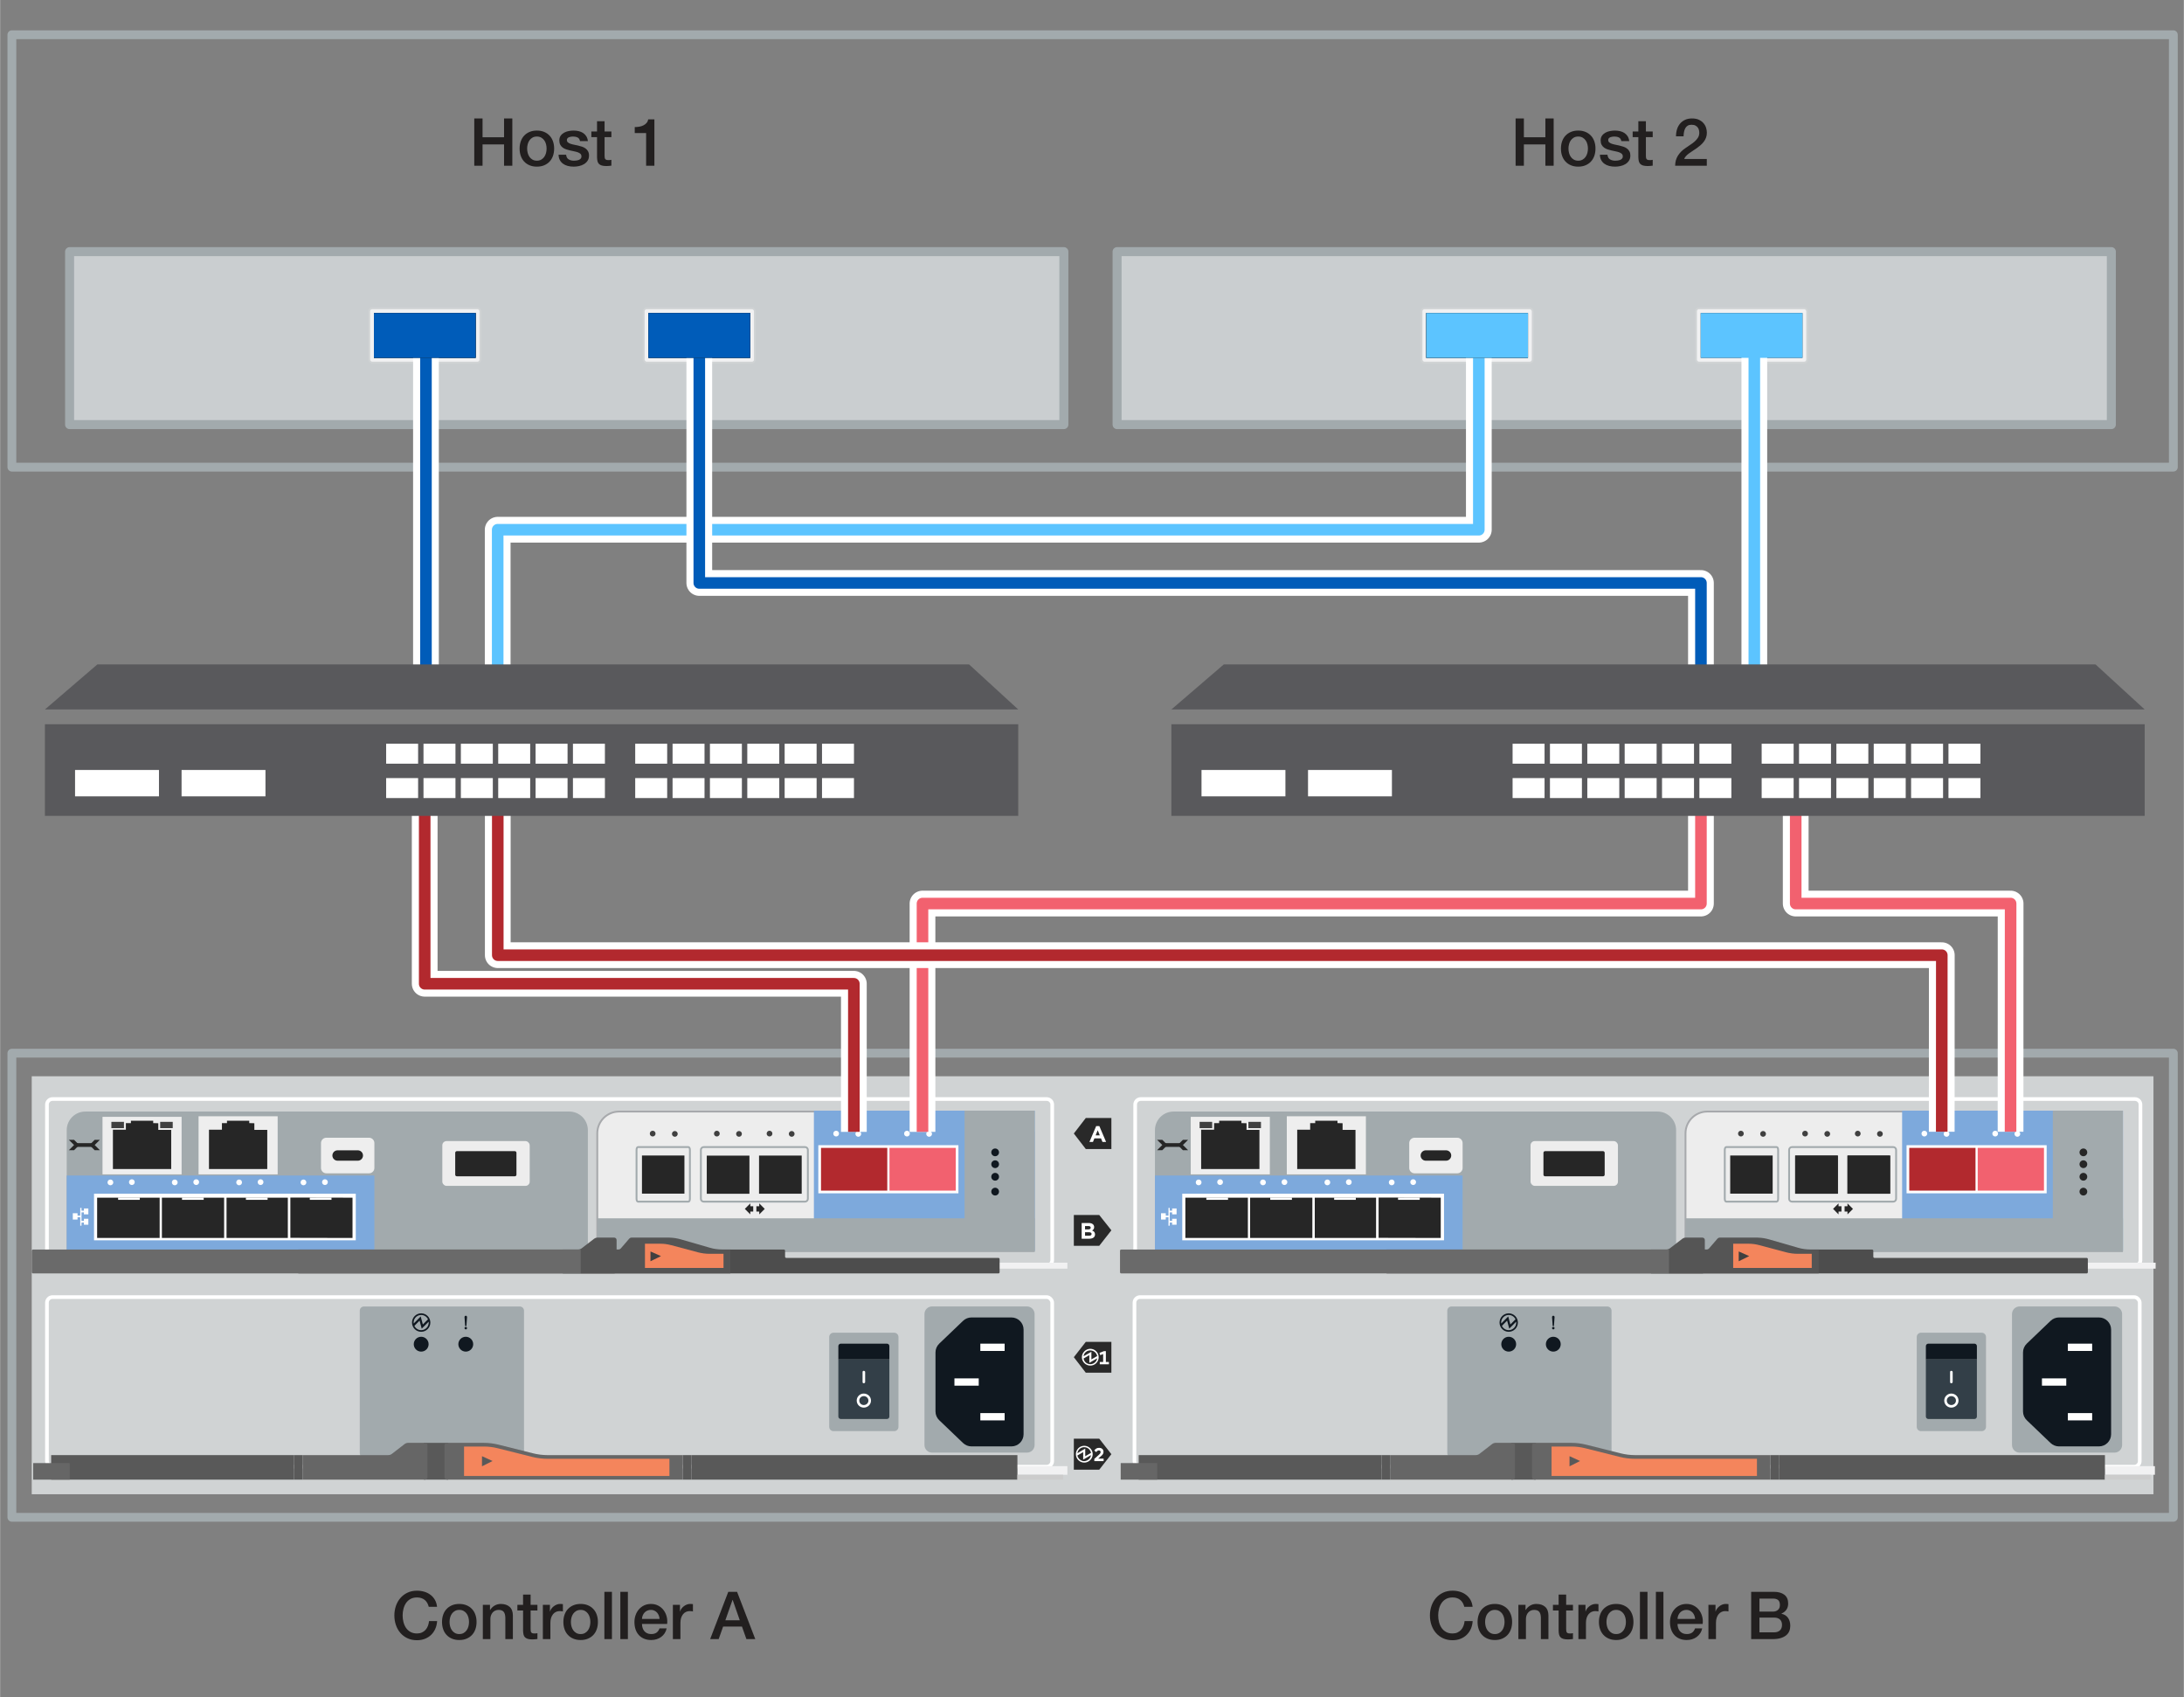 <?xml version="1.0" encoding="UTF-8"?><svg id="a" xmlns="http://www.w3.org/2000/svg" width="4.125in" height="3.205in" viewBox="0 0 297 230.787"><rect x="0" y="0" width="297" height="230.787" fill="#808080" stroke="none"/><rect x="1.598" y="4.723" width="293.969" height="58.794" fill="none" stroke="#a2aaad" stroke-linecap="round" stroke-linejoin="round" stroke-width="1.199"/><rect x="9.448" y="34.214" width="135.226" height="23.518" fill="#caced0" stroke="#a2aaad" stroke-linecap="round" stroke-linejoin="round" stroke-width="1.225"/><rect x="151.911" y="34.214" width="135.226" height="23.518" fill="#caced0" stroke="#a2aaad" stroke-linecap="round" stroke-linejoin="round" stroke-width="1.225"/><rect x="1.598" y="143.2" width="293.969" height="63.104" fill="none" stroke="#a2aaad" stroke-linecap="round" stroke-linejoin="round" stroke-width="1.199"/><rect x="4.3" y="146.336" width="288.566" height="56.832" fill="#d0d3d4"/><rect x="6.368" y="176.361" width="136.72" height="23.062" rx=".761" ry=".761" fill="#d0d3d4" stroke="#fff" stroke-miterlimit="10" stroke-width=".5"/><path d="M125.716,178.665v17.81c0,.57.462,1.033,1.033,1.033h12.91c.571,0,1.033-.462,1.033-1.033v-17.81c0-.57-.462-1.032-1.033-1.032h-12.91c-.57,0-1.033.462-1.033,1.032h0Z" fill="#a2aaad"/><path d="M113.339,194.587h8.262c.319,0,.578-.259.578-.578h0v-12.225c0-.319-.259-.578-.578-.578h-8.262c-.319,0-.578.259-.578.578v12.225c0,.319.259.578.578.578Z" fill="#a2aaad"/><path d="M120.941,184.841v-1.817c0-.183-.148-.33-.33-.33h-6.279c-.182,0-.33.148-.33.33v1.817h6.94Z" fill="#101820"/><path d="M120.941,184.841h-6.94v7.764c0,.182.148.33.33.33h6.279c.183,0,.33-.148.33-.33h0v-7.764Z" fill="#333f48"/><path d="M127.214,183.882v8.03c0,.451.184.882.51,1.193l3.239,3.099c.308.294.717.459,1.143.459h5.436c.912,0,1.652-.739,1.652-1.652v-14.229c0-.913-.74-1.652-1.652-1.652h-5.436c-.426,0-.835.164-1.143.459l-3.239,3.1c-.325.312-.51.743-.51,1.193Z" fill="#101820"/><rect x="133.313" y="192.135" width="3.305" height=".991" fill="#fff"/><rect x="129.79" y="187.415" width="3.305" height=".991" fill="#fff"/><rect x="133.313" y="182.694" width="3.305" height=".991" fill="#fff"/><path d="M49.481,198.152h21.201c.313,0,.569-.256.569-.572h0v-19.367c0-.316-.255-.572-.569-.572h-21.201c-.315,0-.569.256-.569.572v19.367c0,.316.254.572.569.572Z" fill="#a2aaad" fill-rule="evenodd"/><circle cx="57.266" cy="182.766" r="1.01" fill="#101820"/><circle cx="63.33" cy="182.766" r="1.01" fill="#101820"/><g id="b"><rect x="138.355" y="199.349" width="6.797" height="1.167" fill="#f1f1f2"/><rect x="57.625" y="196.181" width="3.315" height="5.003" fill="#595959"/><rect x="94.012" y="197.848" width="44.343" height="3.335" fill="#595959"/><rect x="92.851" y="197.848" width="1.16" height="3.335" fill="#595959"/><rect x="6.94" y="197.848" width="33.031" height="3.335" fill="#595959"/><rect x="39.97" y="197.848" width="1.16" height="3.335" fill="#595959"/><path d="M74.474,197.848c-.677,0-1.35-.083-2.006-.248l-4.674-1.172c-.656-.165-1.329-.248-2.005-.248h-5.016c-.183,0-.331.149-.331.334v4.336c0,.184.149.334.331.334h32.077v-3.335h-18.377Z" fill="#666" fill-rule="evenodd"/><path d="M63.095,200.684h27.933v-2.335h-16.554c-.716,0-1.43-.088-2.126-.263l-4.674-1.172c-.616-.155-1.25-.233-1.885-.233h-2.694v4.002Z" fill="#f4855c" fill-rule="evenodd"/><polygon points="66.971 198.649 65.537 197.993 65.535 199.372 66.971 198.649" fill="#595959" fill-rule="evenodd"/><path d="M52.784,197.848h-11.653v3.335h16.661c.183,0,.331-.149.331-.334h0v-4.336c0-.184-.149-.334-.331-.334h-2.289c-.183,0-.361.061-.505.173l-1.708,1.322c-.145.112-.322.173-.506.173Z" fill="#666" fill-rule="evenodd"/><rect x="4.495" y="198.932" width="4.973" height="2.251" fill="#666"/><rect x="138.355" y="200.517" width="6.216" height=".667" fill="#ccc"/></g><path d="M117.455,188.076c.096,0,.191-.064.191-.159v-1.369c0-.096-.096-.159-.191-.159s-.159.064-.159.159v1.369c0,.096.064.159.159.159M118.091,190.433c0-.35-.287-.605-.637-.605-.318,0-.605.255-.605.605s.287.605.605.605c.35,0,.637-.255.637-.605ZM118.442,190.433c0-.541-.446-.955-.987-.955-.51,0-.955.414-.955.955s.446.955.955.955c.541,0,.987-.414.987-.955Z" fill="#fff" fill-rule="evenodd"/><path d="M63.504,180.583c0-.087-.087-.173-.173-.173s-.173.087-.173.173.087.173.173.173.173-.087.173-.173Z" fill="#101820" fill-rule="evenodd"/><path d="M63.504,179.067c0-.087-.087-.173-.173-.173s-.173.087-.173.173l.087,1.213c.043,0,.043.043.087.043s.087-.043.087-.043l.087-1.213Z" fill="#101820" fill-rule="evenodd"/><path d="M57.266,178.571c-.688,0-1.247.561-1.247,1.254s.557,1.254,1.245,1.254c.688,0,1.248-.561,1.248-1.254s-.558-1.254-1.247-1.254ZM57.137,178.799c.44-.055.866.178,1.056.581l-.702.707-.291-1.092-.954.959c-.071-.567.329-1.084.892-1.155ZM57.389,180.852c-.437.053-.858-.179-1.049-.578l.708-.713.291,1.092.946-.952c.068.567-.334,1.082-.897,1.151Z" fill="#101820" fill-rule="evenodd"/><rect x="154.277" y="176.361" width="136.72" height="23.062" rx=".761" ry=".761" fill="#d0d3d4" stroke="#fff" stroke-miterlimit="10" stroke-width=".5"/><path d="M273.625,178.665v17.81c0,.57.462,1.033,1.033,1.033h12.91c.571,0,1.033-.462,1.033-1.033v-17.81c0-.57-.462-1.032-1.033-1.032h-12.91c-.57,0-1.033.462-1.033,1.032h0Z" fill="#a2aaad"/><path d="M261.248,194.587h8.262c.319,0,.578-.259.578-.578h0v-12.225c0-.319-.259-.578-.578-.578h-8.262c-.319,0-.578.259-.578.578v12.225c0,.319.259.578.578.578Z" fill="#a2aaad"/><path d="M268.85,184.841v-1.817c0-.183-.148-.33-.33-.33h-6.279c-.182,0-.33.148-.33.33v1.817h6.94Z" fill="#101820"/><path d="M268.85,184.841h-6.94v7.764c0,.182.148.33.33.33h6.279c.183,0,.33-.148.33-.33h0v-7.764Z" fill="#333f48"/><path d="M275.123,183.882v8.03c0,.451.184.882.51,1.193l3.239,3.099c.308.294.717.459,1.143.459h5.436c.912,0,1.652-.739,1.652-1.652v-14.229c0-.913-.74-1.652-1.652-1.652h-5.436c-.426,0-.835.164-1.143.459l-3.239,3.1c-.325.312-.51.743-.51,1.193Z" fill="#101820"/><rect x="281.222" y="192.135" width="3.305" height=".991" fill="#fff"/><rect x="277.699" y="187.415" width="3.305" height=".991" fill="#fff"/><rect x="281.222" y="182.694" width="3.305" height=".991" fill="#fff"/><path d="M197.39,198.152h21.201c.313,0,.569-.256.569-.572h0v-19.367c0-.316-.255-.572-.569-.572h-21.201c-.315,0-.569.256-.569.572v19.367c0,.316.254.572.569.572Z" fill="#a2aaad" fill-rule="evenodd"/><circle cx="205.175" cy="182.766" r="1.01" fill="#101820"/><circle cx="211.239" cy="182.766" r="1.01" fill="#101820"/><g id="c"><rect x="286.264" y="199.349" width="6.797" height="1.167" fill="#f1f1f2"/><rect x="205.534" y="196.181" width="3.315" height="5.003" fill="#595959"/><rect x="241.921" y="197.848" width="44.343" height="3.335" fill="#595959"/><rect x="240.76" y="197.848" width="1.16" height="3.335" fill="#595959"/><rect x="154.849" y="197.848" width="33.031" height="3.335" fill="#595959"/><rect x="187.879" y="197.848" width="1.16" height="3.335" fill="#595959"/><path d="M222.383,197.848c-.677,0-1.35-.083-2.006-.248l-4.674-1.172c-.656-.165-1.329-.248-2.005-.248h-5.016c-.183,0-.331.149-.331.334v4.336c0,.184.149.334.331.334h32.077v-3.335h-18.377Z" fill="#666" fill-rule="evenodd"/><path d="M211.004,200.684h27.933v-2.335h-16.554c-.716,0-1.43-.088-2.126-.263l-4.674-1.172c-.616-.155-1.25-.233-1.885-.233h-2.694v4.002Z" fill="#f4855c" fill-rule="evenodd"/><polygon points="214.88 198.649 213.446 197.993 213.444 199.372 214.88 198.649" fill="#595959" fill-rule="evenodd"/><path d="M200.693,197.848h-11.653v3.335h16.661c.183,0,.331-.149.331-.334h0v-4.336c0-.184-.149-.334-.331-.334h-2.289c-.183,0-.361.061-.505.173l-1.708,1.322c-.145.112-.322.173-.506.173Z" fill="#666" fill-rule="evenodd"/><rect x="152.404" y="198.932" width="4.973" height="2.251" fill="#666"/><rect x="286.264" y="200.517" width="6.216" height=".667" fill="#ccc"/></g><path d="M265.364,188.076c.096,0,.191-.064.191-.159v-1.369c0-.096-.096-.159-.191-.159s-.159.064-.159.159v1.369c0,.096.064.159.159.159M266.001,190.433c0-.35-.287-.605-.637-.605-.318,0-.605.255-.605.605s.287.605.605.605c.35,0,.637-.255.637-.605ZM266.351,190.433c0-.541-.446-.955-.987-.955-.51,0-.955.414-.955.955s.446.955.955.955c.541,0,.987-.414.987-.955Z" fill="#fff" fill-rule="evenodd"/><path d="M211.413,180.583c0-.087-.087-.173-.173-.173s-.173.087-.173.173.087.173.173.173.173-.087.173-.173Z" fill="#101820" fill-rule="evenodd"/><path d="M211.413,179.067c0-.087-.087-.173-.173-.173s-.173.087-.173.173l.087,1.213c.043,0,.043.043.087.043s.087-.043.087-.043l.087-1.213Z" fill="#101820" fill-rule="evenodd"/><path d="M205.175,178.571c-.688,0-1.247.561-1.247,1.254s.557,1.254,1.245,1.254c.688,0,1.248-.561,1.248-1.254s-.558-1.254-1.247-1.254ZM205.046,178.799c.44-.055.866.178,1.056.581l-.702.707-.291-1.092-.954.959c-.071-.567.329-1.084.892-1.155ZM205.298,180.852c-.437.053-.858-.179-1.049-.578l.708-.713.291,1.092.946-.952c.068.567-.334,1.082-.897,1.151Z" fill="#101820" fill-rule="evenodd"/><polygon points="147.655 156.229 151.136 156.229 151.136 152.012 147.655 152.012 146.029 154.121 147.655 156.229" fill="#292929" fill-rule="evenodd"/><polygon points="149.485 169.391 151.136 167.282 149.485 165.199 146.029 165.199 146.029 169.391 149.485 169.391" fill="#292929" fill-rule="evenodd"/><polygon points="147.655 186.644 151.136 186.644 151.136 182.451 147.655 182.451 146.029 184.535 147.655 186.644" fill="#292929" fill-rule="evenodd"/><polygon points="149.485 199.831 151.136 197.722 149.485 195.613 146.029 195.613 146.029 199.831 149.485 199.831" fill="#292929" fill-rule="evenodd"/><path d="M148.265,183.392c-.61,0-1.143.534-1.143,1.143,0,.635.534,1.143,1.143,1.143.635,0,1.143-.508,1.143-1.143,0-.61-.508-1.143-1.143-1.143ZM148.392,183.62c.407.051.737.356.813.762l-.788.457v-1.042l-1.067.61c.051-.508.534-.864,1.042-.788ZM148.138,185.475c-.407-.051-.711-.356-.788-.762l.788-.457v1.042l1.067-.61c-.076.508-.559.864-1.067.788Z" fill="#fff" fill-rule="evenodd"/><path d="M149.066,153.112h.433l.916,2.152h-.492l-.195-.479h-.903l-.195.479h-.479l.916-2.152ZM149.56,154.37l-.284-.693-.284.693h.568Z" fill="#fff"/><path d="M147.095,166.291h.992c.244,0,.437.067.559.189.097.098.146.217.146.364v.006c0,.241-.128.376-.281.461.248.095.4.238.4.525v.006c0,.391-.318.586-.8.586h-1.016v-2.137ZM148.325,166.923c0-.141-.11-.22-.309-.22h-.464v.452h.433c.208,0,.339-.067.339-.226v-.006ZM148.096,167.545h-.544v.47h.558c.208,0,.333-.073.333-.232v-.006c0-.144-.106-.232-.348-.232Z" fill="#fff"/><path d="M149.558,185.5v-.315h.459v-1.078l-.404.15-.092-.317.606-.228h.259v1.474h.414v.315h-1.243Z" fill="#fff"/><path d="M148.814,198.662v-.304l.568-.502c.208-.185.292-.282.292-.424,0-.145-.099-.224-.241-.224-.137,0-.236.074-.365.236l-.257-.228c.17-.231.34-.356.647-.356.373,0,.606.213.606.538v.005c0,.254-.127.398-.317.566l-.411.358h.743v.335h-1.266Z" fill="#fff"/><path d="M147.452,196.579c-.635,0-1.143.508-1.143,1.143s.508,1.143,1.143,1.143c.61,0,1.143-.508,1.143-1.143s-.534-1.143-1.143-1.143ZM147.579,196.782c.381.051.711.356.788.762l-.788.457v-1.042l-1.067.635c.076-.534.534-.889,1.067-.813ZM147.3,198.662c-.381-.076-.711-.381-.788-.762l.788-.457v1.016l1.067-.61c-.076.508-.534.864-1.067.813Z" fill="#fff" fill-rule="evenodd"/><path d="M142.328,149.432H7.13c-.42,0-.761.335-.761.747v21.161c0,.413.341.747.761.747h135.199c.42,0,.761-.335.761-.747v-21.161c0-.413-.341-.747-.761-.747Z" fill="#d0d3d4" fill-rule="evenodd" stroke="#fff" stroke-miterlimit="10" stroke-width=".5"/><path d="M31.234,161.73h.189v-.191h-.189v.191ZM31.277,161.393h.107l.047-.715v-.302h-.206v.302l.052.715ZM21.978,161.73h.193v-.191h-.193v.191ZM22.021,161.393h.107l.047-.715v-.302h-.206v.302l.051.715Z" fill="#fff" fill-rule="evenodd"/><path d="M31.234,161.73h.189v-.191h-.189v.191ZM31.277,161.393h.107l.047-.715v-.302h-.206v.302l.052.715ZM21.978,161.73h.193v-.191h-.193v.191ZM22.021,161.393h.107l.047-.715v-.302h-.206v.302l.051.715Z" fill="#fff" fill-rule="evenodd"/><rect x="81.215" y="165.652" width="59.35" height="4.43" fill="#404040"/><path d="M9.056,170.103h70.879v-16.437c0-1.399-1.132-2.531-2.531-2.531H11.587c-1.398,0-2.531,1.132-2.531,2.531v16.437Z" fill="#a2aaad" fill-rule="evenodd"/><rect x="13.925" y="151.856" width="10.757" height="7.819" fill="#eee"/><rect x="26.989" y="151.776" width="10.757" height="7.899" fill="#eee"/><polygon points="15.34 158.946 23.266 158.946 23.266 153.628 21.512 153.628 21.512 152.722 20.818 152.705 20.818 152.385 17.789 152.385 17.789 152.705 17.102 152.705 17.102 153.6 15.34 153.6 15.34 158.946" fill="#262626" fill-rule="evenodd"/><polygon points="28.404 158.946 36.331 158.946 36.331 153.628 34.576 153.628 34.576 152.722 33.882 152.705 33.882 152.385 30.853 152.385 30.853 152.705 30.166 152.705 30.166 153.6 28.404 153.6 28.404 158.946" fill="#262626" fill-rule="evenodd"/><rect x="15.131" y="152.535" width="1.708" height=".854" fill="#404040"/><rect x="21.767" y="152.535" width="1.708" height=".854" fill="#404040"/><path d="M44.367,154.694h5.808c.4,0,.725.325.725.725v3.388c0,.4-.325.726-.726.726h-5.808c-.4,0-.726-.325-.726-.726v-3.388c0-.4.325-.725.725-.725Z" fill="#eee"/><path d="M45.894,157.818h2.753c.389,0,.705-.316.705-.705,0-.392-.316-.708-.705-.708h-2.753c-.389,0-.705.316-.705.708,0,.389.316.705.705.705Z" fill="#262626" fill-rule="evenodd"/><rect x="9.056" y="159.834" width="41.844" height="10.248" fill="#7da9dc"/><path d="M10.531,165.51l.369-.003-.004,1.149h.167l.005-.43h.326v.292h.605v-.802h-.605v.285h-.326v-1.163h.326v.274h.605v-.802h-.605v.305h-.326l-.005-.385h-.167l.004,1.055-.369.003-.004-.326h-.643v.854h.643l.004-.305Z" fill="#fff" fill-rule="evenodd"/><rect x="12.77" y="162.306" width="35.6" height="6.335" fill="#fff"/><path d="M14.606,160.769c0-.219.175-.392.392-.392s.392.174.392.392c0,.215-.175.389-.392.389s-.392-.174-.392-.389Z" fill="#fff"/><path d="M17.524,160.73c0-.215.175-.389.392-.389s.391.174.391.389c0,.219-.175.392-.391.392s-.392-.174-.392-.392Z" fill="#fff"/><path d="M23.359,160.769c0-.219.175-.392.392-.392s.392.174.392.392c0,.215-.175.389-.392.389s-.392-.174-.392-.389Z" fill="#fff"/><path d="M26.277,160.73c0-.215.175-.389.392-.389s.392.174.392.389c0,.219-.175.392-.392.392s-.392-.174-.392-.392Z" fill="#fff"/><path d="M32.113,160.769c0-.219.175-.392.392-.392s.391.174.391.392c0,.215-.175.389-.391.389s-.392-.174-.392-.389Z" fill="#fff"/><path d="M35.029,160.73c0-.215.177-.389.392-.389.219,0,.392.174.392.389,0,.219-.174.392-.392.392-.215,0-.392-.174-.392-.392Z" fill="#fff"/><path d="M40.864,160.769c0-.219.177-.392.392-.392s.392.174.392.392c0,.215-.177.389-.392.389s-.392-.174-.392-.389Z" fill="#fff"/><path d="M43.784,160.73c0-.215.174-.389.392-.389.215,0,.392.174.392.389,0,.219-.177.392-.392.392-.219,0-.392-.174-.392-.392Z" fill="#fff"/><path d="M81.215,170.082h59.35v-15.982c0-1.638-1.326-2.965-2.965-2.965h-53.417c-1.638,0-2.968,1.326-2.968,2.965v15.982Z" fill="#ededed" stroke="#a7a9ac" stroke-miterlimit="10" stroke-width=".25"/><path d="M109.857,163.001v-6.651c0-.215-.177-.389-.389-.389h-13.774c-.215,0-.389.174-.389.389v6.651c0,.212.174.385.389.385h13.774c.212,0,.389-.174.389-.385Z" fill="none" stroke="#a2aaad" stroke-miterlimit="10" stroke-width=".25"/><rect x="110.676" y="151.015" width="30.035" height="19.067" fill="#7da9dc"/><rect x="81.215" y="165.652" width="59.493" height="4.571" fill="#a2aaad"/><rect x="111.53" y="155.959" width="18.553" height="6.042" fill="#fff" stroke="#fff" stroke-miterlimit="10" stroke-width=".5"/><rect x="111.645" y="156.074" width="9.012" height="5.812" fill="#b2292e"/><rect x="120.956" y="156.074" width="9.012" height="5.812" fill="#f2616f"/><rect x="131.171" y="151.008" width="9.533" height="19.074" fill="#a2aaad"/><path d="M93.813,163.001v-6.651c0-.215-.087-.389-.194-.389h-6.873c-.104,0-.191.174-.191.389v6.651c0,.212.087.385.191.385h6.873c.108,0,.194-.174.194-.385Z" fill="none" stroke="#a2aaad" stroke-miterlimit="10" stroke-width=".25"/><rect x="87.293" y="157.111" width="5.775" height="5.185" fill="#262626"/><path d="M97.086,154.135c0-.219.174-.392.389-.392.219,0,.392.174.392.392,0,.215-.174.389-.392.389-.215,0-.389-.174-.389-.389Z" fill="#404040"/><path d="M100.099,154.17c0-.215.177-.389.392-.389s.392.174.392.389c0,.219-.177.392-.392.392s-.392-.174-.392-.392Z" fill="#404040"/><path d="M104.251,154.135c0-.219.174-.392.389-.392.219,0,.392.174.392.392,0,.215-.174.389-.392.389-.215,0-.389-.174-.389-.389Z" fill="#404040"/><path d="M107.264,154.17c0-.215.177-.389.392-.389s.392.174.392.389c0,.219-.177.392-.392.392s-.392-.174-.392-.392Z" fill="#404040"/><path d="M88.359,154.135c0-.219.174-.392.389-.392.219,0,.392.174.392.392,0,.215-.174.389-.392.389-.215,0-.389-.174-.389-.389Z" fill="#404040"/><path d="M91.372,154.17c0-.215.177-.389.392-.389s.392.174.392.389c0,.219-.177.392-.392.392s-.392-.174-.392-.392Z" fill="#404040"/><path d="M113.311,154.135c0-.219.174-.392.389-.392.219,0,.392.174.392.392,0,.215-.174.389-.392.389-.215,0-.389-.174-.389-.389Z" fill="#fff"/><path d="M116.324,154.17c0-.215.177-.389.392-.389s.392.174.392.389c0,.219-.177.392-.392.392s-.392-.174-.392-.392Z" fill="#fff"/><path d="M122.944,154.135c0-.219.174-.392.392-.392.215,0,.389.174.389.392,0,.215-.174.389-.389.389-.219,0-.392-.174-.392-.389Z" fill="#fff"/><path d="M125.957,154.17c0-.215.177-.389.392-.389s.392.174.392.389c0,.219-.177.392-.392.392s-.392-.174-.392-.392Z" fill="#fff"/><polygon points="103.244 164.007 103.244 163.622 103.991 164.372 103.244 165.118 103.244 164.733 102.852 164.733 102.852 164.007 103.244 164.007" fill="#262626" fill-rule="evenodd"/><polygon points="102.029 164.733 102.029 165.118 101.283 164.368 102.029 163.622 102.029 164.007 102.425 164.007 102.425 164.733 102.029 164.733" fill="#262626" fill-rule="evenodd"/><path d="M134.802,162.022c0-.292.236-.528.528-.528.288,0,.524.236.524.528s-.236.528-.524.528c-.292,0-.528-.236-.528-.528Z" fill="#101820"/><path d="M134.802,160.001c0-.292.236-.528.528-.528.288,0,.524.236.524.528s-.236.528-.524.528c-.292,0-.528-.236-.528-.528Z" fill="#101820"/><path d="M134.802,156.686c0-.292.236-.528.528-.528.288,0,.524.236.524.528,0,.288-.236.524-.524.524-.292,0-.528-.236-.528-.524Z" fill="#101820"/><path d="M134.802,158.294c0-.292.236-.528.528-.528.288,0,.524.236.524.528s-.236.528-.524.528c-.292,0-.528-.236-.528-.528Z" fill="#101820"/><polygon points="9.348 156.391 10.054 156.391 10.761 155.683 10.054 154.978 9.348 154.978 10.054 155.683 9.348 156.391" fill="#262626" fill-rule="evenodd"/><polygon points="13.565 154.978 12.859 154.978 12.152 155.683 12.859 156.391 13.565 156.391 12.859 155.683 13.565 154.978" fill="#262626" fill-rule="evenodd"/><rect x="10.251" y="155.43" width="2.486" height=".51" fill="#262626"/><path d="M30.465,168.323v-5.478h-8.464v5.478h8.464ZM21.697,168.323v-5.478h-8.504v5.478h8.504ZM39.13,168.323v-5.478h-8.339v5.478h8.339ZM47.927,168.323v-5.478l-8.454-.018v5.478l8.454.018Z" fill="#262626" fill-rule="evenodd"/><path d="M45.069,162.827h-2.951v.312h2.951v-.312ZM36.377,162.827h-2.948v.312h2.948v-.312ZM27.686,162.827h-2.95v.312h2.95v-.312ZM18.997,162.827h-2.95v.312h2.95v-.312Z" fill="#fff" fill-rule="evenodd"/><rect x="132.664" y="171.683" width="12.49" height=".812" fill="#f1f1f2"/><path d="M78.96,169.897v3.247h56.812c.09,0,.163-.073.163-.162h0v-1.786c0-.09-.073-.162-.163-.162h-28.852c-.09,0-.163-.073-.163-.162v-.812c0-.09-.073-.162-.163-.162h-27.634Z" fill="#4d4d4d" fill-rule="evenodd"/><path d="M84.1,169.897h-7.576v3.247h22.797v-3.247h-1.082c-.572,0-1.142-.081-1.698-.241l-3.957-1.141c-.495-.143-1.002-.223-1.511-.238v-.003h-5.206c-.119,0-.234.059-.328.169l-1.11,1.286c-.094.109-.21.169-.328.169Z" fill="#555"/><path d="M78.598,169.897h-38.04v3.247h42.958c.18,0,.326-.145.326-.325h0v-4.221c0-.179-.146-.325-.326-.325h-2.248c-.18,0-.354.059-.497.169l-1.678,1.286c-.142.109-.317.169-.497.169Z" fill="#555"/><path d="M78.96,169.897H4.468c-.09,0-.163.073-.163.162v2.922c0,.09.073.162.163.162h74.492v-3.247Z" fill="#6a6a6a" fill-rule="evenodd"/><path d="M98.385,170.477h-1.879c-.554,0-1.107-.073-1.645-.216l-3.617-.964c-.477-.127-.967-.192-1.459-.192h-2.085v3.292h10.683v-1.92Z" fill="#f4855c" fill-rule="evenodd"/><polygon points="89.88 170.79 88.454 170.158 88.45 171.488 89.88 170.79" fill="#404040" fill-rule="evenodd"/><rect x="60.14" y="155.15" width="11.886" height="6.089" rx=".572" ry=".572" fill="#ededed"/><path d="M70.01,156.52h-7.897c-.125,0-.219.104-.219.222v2.982c0,.118.094.212.219.212h7.897c.118,0,.212-.094.212-.212v-2.982c0-.118-.094-.222-.212-.222Z" fill="#262626" fill-rule="evenodd"/><path d="M290.333,149.432h-135.199c-.42,0-.761.335-.761.747v21.161c0,.413.341.747.761.747h135.199c.42,0,.761-.335.761-.747v-21.161c0-.413-.341-.747-.761-.747Z" fill="#d0d3d4" fill-rule="evenodd" stroke="#fff" stroke-miterlimit="10" stroke-width=".5"/><path d="M179.239,161.73h.189v-.191h-.189v.191ZM179.282,161.393h.107l.047-.715v-.302h-.206v.302l.052.715ZM169.983,161.73h.193v-.191h-.193v.191ZM170.026,161.393h.107l.047-.715v-.302h-.206v.302l.051.715Z" fill="#fff" fill-rule="evenodd"/><path d="M179.239,161.73h.189v-.191h-.189v.191ZM179.282,161.393h.107l.047-.715v-.302h-.206v.302l.052.715ZM169.983,161.73h.193v-.191h-.193v.191ZM170.026,161.393h.107l.047-.715v-.302h-.206v.302l.051.715Z" fill="#fff" fill-rule="evenodd"/><rect x="229.22" y="165.652" width="59.35" height="4.43" fill="#404040"/><path d="M157.061,170.103h70.879v-16.437c0-1.399-1.132-2.531-2.531-2.531h-65.817c-1.398,0-2.531,1.132-2.531,2.531v16.437Z" fill="#a2aaad" fill-rule="evenodd"/><rect x="161.93" y="151.856" width="10.757" height="7.819" fill="#eee"/><rect x="174.994" y="151.776" width="10.757" height="7.899" fill="#eee"/><polygon points="163.345 158.946 171.271 158.946 171.271 153.628 169.517 153.628 169.517 152.722 168.823 152.705 168.823 152.385 165.794 152.385 165.794 152.705 165.107 152.705 165.107 153.6 163.345 153.6 163.345 158.946" fill="#262626" fill-rule="evenodd"/><polygon points="176.409 158.946 184.336 158.946 184.336 153.628 182.581 153.628 182.581 152.722 181.887 152.705 181.887 152.385 178.858 152.385 178.858 152.705 178.171 152.705 178.171 153.6 176.409 153.6 176.409 158.946" fill="#262626" fill-rule="evenodd"/><rect x="163.136" y="152.535" width="1.708" height=".854" fill="#404040"/><rect x="169.772" y="152.535" width="1.708" height=".854" fill="#404040"/><path d="M192.372,154.694h5.808c.4,0,.725.325.725.725v3.388c0,.4-.325.726-.726.726h-5.808c-.4,0-.726-.325-.726-.726v-3.388c0-.4.325-.725.725-.725Z" fill="#eee"/><path d="M193.899,157.818h2.753c.389,0,.705-.316.705-.705,0-.392-.316-.708-.705-.708h-2.753c-.389,0-.705.316-.705.708,0,.389.316.705.705.705Z" fill="#262626" fill-rule="evenodd"/><rect x="157.061" y="159.834" width="41.844" height="10.248" fill="#7da9dc"/><path d="M158.536,165.51l.369-.003-.004,1.149h.167l.005-.43h.326v.292h.605v-.802h-.605v.285h-.326v-1.163h.326v.274h.605v-.802h-.605v.305h-.326l-.005-.385h-.167l.004,1.055-.369.003-.004-.326h-.643v.854h.643l.004-.305Z" fill="#fff" fill-rule="evenodd"/><rect x="160.775" y="162.306" width="35.6" height="6.335" fill="#fff"/><path d="M162.611,160.769c0-.219.175-.392.392-.392s.392.174.392.392c0,.215-.175.389-.392.389s-.392-.174-.392-.389Z" fill="#fff"/><path d="M165.529,160.73c0-.215.175-.389.392-.389s.391.174.391.389c0,.219-.175.392-.391.392s-.392-.174-.392-.392Z" fill="#fff"/><path d="M171.364,160.769c0-.219.175-.392.392-.392s.392.174.392.392c0,.215-.175.389-.392.389s-.392-.174-.392-.389Z" fill="#fff"/><path d="M174.282,160.73c0-.215.175-.389.392-.389s.392.174.392.389c0,.219-.175.392-.392.392s-.392-.174-.392-.392Z" fill="#fff"/><path d="M180.118,160.769c0-.219.175-.392.392-.392s.391.174.391.392c0,.215-.175.389-.391.389s-.392-.174-.392-.389Z" fill="#fff"/><path d="M183.034,160.73c0-.215.177-.389.392-.389.219,0,.392.174.392.389,0,.219-.174.392-.392.392-.215,0-.392-.174-.392-.392Z" fill="#fff"/><path d="M188.869,160.769c0-.219.177-.392.392-.392s.392.174.392.392c0,.215-.177.389-.392.389s-.392-.174-.392-.389Z" fill="#fff"/><path d="M191.789,160.73c0-.215.174-.389.392-.389.215,0,.392.174.392.389,0,.219-.177.392-.392.392-.219,0-.392-.174-.392-.392Z" fill="#fff"/><path d="M229.22,170.082h59.35v-15.982c0-1.638-1.326-2.965-2.965-2.965h-53.417c-1.638,0-2.968,1.326-2.968,2.965v15.982Z" fill="#ededed" stroke="#a7a9ac" stroke-miterlimit="10" stroke-width=".25"/><path d="M257.862,163.001v-6.651c0-.215-.177-.389-.389-.389h-13.774c-.215,0-.389.174-.389.389v6.651c0,.212.174.385.389.385h13.774c.212,0,.389-.174.389-.385Z" fill="none" stroke="#a2aaad" stroke-miterlimit="10" stroke-width=".25"/><path d="M244.123,162.306h5.801v-5.186h-5.801v5.186ZM251.249,162.306h5.801v-5.186h-5.801v5.186Z" fill="#262626" fill-rule="evenodd"/><rect x="258.681" y="151.015" width="30.035" height="19.067" fill="#7da9dc"/><rect x="229.22" y="165.652" width="59.493" height="4.571" fill="#a2aaad"/><rect x="259.535" y="155.959" width="18.553" height="6.042" fill="#fff" stroke="#fff" stroke-miterlimit="10" stroke-width=".5"/><rect x="259.65" y="156.074" width="9.012" height="5.812" fill="#b2292e"/><rect x="268.961" y="156.074" width="9.012" height="5.812" fill="#f2616f"/><rect x="279.176" y="151.008" width="9.533" height="19.074" fill="#a2aaad"/><path d="M241.818,163.001v-6.651c0-.215-.087-.389-.194-.389h-6.873c-.104,0-.191.174-.191.389v6.651c0,.212.087.385.191.385h6.873c.108,0,.194-.174.194-.385Z" fill="none" stroke="#a2aaad" stroke-miterlimit="10" stroke-width=".25"/><rect x="235.299" y="157.111" width="5.775" height="5.185" fill="#262626"/><path d="M245.091,154.135c0-.219.174-.392.389-.392.219,0,.392.174.392.392,0,.215-.174.389-.392.389-.215,0-.389-.174-.389-.389Z" fill="#404040"/><path d="M248.104,154.17c0-.215.177-.389.392-.389s.392.174.392.389c0,.219-.177.392-.392.392s-.392-.174-.392-.392Z" fill="#404040"/><path d="M252.256,154.135c0-.219.174-.392.389-.392.219,0,.392.174.392.392,0,.215-.174.389-.392.389-.215,0-.389-.174-.389-.389Z" fill="#404040"/><path d="M255.269,154.17c0-.215.177-.389.392-.389s.392.174.392.389c0,.219-.177.392-.392.392s-.392-.174-.392-.392Z" fill="#404040"/><path d="M236.364,154.135c0-.219.174-.392.389-.392.219,0,.392.174.392.392,0,.215-.174.389-.392.389-.215,0-.389-.174-.389-.389Z" fill="#404040"/><path d="M239.377,154.17c0-.215.177-.389.392-.389s.392.174.392.389c0,.219-.177.392-.392.392s-.392-.174-.392-.392Z" fill="#404040"/><path d="M261.316,154.135c0-.219.174-.392.389-.392.219,0,.392.174.392.392,0,.215-.174.389-.392.389-.215,0-.389-.174-.389-.389Z" fill="#fff"/><path d="M264.329,154.17c0-.215.177-.389.392-.389s.392.174.392.389c0,.219-.177.392-.392.392s-.392-.174-.392-.392Z" fill="#fff"/><path d="M270.949,154.135c0-.219.174-.392.392-.392.215,0,.389.174.389.392,0,.215-.174.389-.389.389-.219,0-.392-.174-.392-.389Z" fill="#fff"/><path d="M273.962,154.17c0-.215.177-.389.392-.389s.392.174.392.389c0,.219-.177.392-.392.392s-.392-.174-.392-.392Z" fill="#fff"/><polygon points="251.249 164.007 251.249 163.622 251.996 164.372 251.249 165.118 251.249 164.733 250.857 164.733 250.857 164.007 251.249 164.007" fill="#262626" fill-rule="evenodd"/><polygon points="250.034 164.733 250.034 165.118 249.288 164.368 250.034 163.622 250.034 164.007 250.43 164.007 250.43 164.733 250.034 164.733" fill="#262626" fill-rule="evenodd"/><path d="M282.807,162.022c0-.292.236-.528.528-.528.288,0,.524.236.524.528s-.236.528-.524.528c-.292,0-.528-.236-.528-.528Z" fill="#262626"/><path d="M282.807,160.001c0-.292.236-.528.528-.528.288,0,.524.236.524.528s-.236.528-.524.528c-.292,0-.528-.236-.528-.528Z" fill="#262626"/><path d="M282.807,156.686c0-.292.236-.528.528-.528.288,0,.524.236.524.528,0,.288-.236.524-.524.524-.292,0-.528-.236-.528-.524Z" fill="#262626"/><path d="M282.807,158.294c0-.292.236-.528.528-.528.288,0,.524.236.524.528s-.236.528-.524.528c-.292,0-.528-.236-.528-.528Z" fill="#262626"/><polygon points="157.353 156.391 158.059 156.391 158.766 155.683 158.059 154.978 157.353 154.978 158.059 155.683 157.353 156.391" fill="#262626" fill-rule="evenodd"/><polygon points="161.57 154.978 160.864 154.978 160.157 155.683 160.864 156.391 161.57 156.391 160.864 155.683 161.57 154.978" fill="#262626" fill-rule="evenodd"/><rect x="158.256" y="155.43" width="2.486" height=".51" fill="#262626"/><path d="M178.47,168.323v-5.478h-8.464v5.478h8.464ZM169.702,168.323v-5.478h-8.504v5.478h8.504ZM187.135,168.323v-5.478h-8.339v5.478h8.339ZM195.932,168.323v-5.478l-8.454-.018v5.478l8.454.018Z" fill="#262626" fill-rule="evenodd"/><path d="M193.074,162.827h-2.951v.312h2.951v-.312ZM184.382,162.827h-2.948v.312h2.948v-.312ZM175.691,162.827h-2.95v.312h2.95v-.312ZM167.002,162.827h-2.95v.312h2.95v-.312Z" fill="#fff" fill-rule="evenodd"/><rect x="280.669" y="171.683" width="12.49" height=".812" fill="#f1f1f2"/><path d="M226.965,169.897v3.247h56.812c.09,0,.163-.073.163-.162h0v-1.786c0-.09-.073-.162-.163-.162h-28.852c-.09,0-.163-.073-.163-.162v-.812c0-.09-.073-.162-.163-.162h-27.634Z" fill="#4d4d4d" fill-rule="evenodd"/><path d="M232.105,169.897h-7.576v3.247h22.797v-3.247h-1.082c-.572,0-1.142-.081-1.698-.241l-3.957-1.141c-.495-.143-1.002-.223-1.511-.238v-.003h-5.206c-.119,0-.234.059-.328.169l-1.11,1.286c-.094.109-.21.169-.328.169Z" fill="#555"/><path d="M226.603,169.897h-38.04v3.247h42.958c.18,0,.326-.145.326-.325h0v-4.221c0-.179-.146-.325-.326-.325h-2.248c-.18,0-.354.059-.497.169l-1.678,1.286c-.142.109-.317.169-.497.169Z" fill="#555"/><path d="M226.965,169.897h-74.492c-.09,0-.163.073-.163.162v2.922c0,.09.073.162.163.162h74.492v-3.247Z" fill="#6a6a6a" fill-rule="evenodd"/><path d="M246.39,170.477h-1.879c-.554,0-1.107-.073-1.645-.216l-3.617-.964c-.477-.127-.967-.192-1.459-.192h-2.085v3.292h10.683v-1.92Z" fill="#f4855c" fill-rule="evenodd"/><polygon points="237.885 170.79 236.459 170.158 236.455 171.488 237.885 170.79" fill="#404040" fill-rule="evenodd"/><rect x="208.145" y="155.15" width="11.886" height="6.089" rx=".572" ry=".572" fill="#ededed"/><path d="M218.015,156.52h-7.897c-.125,0-.219.104-.219.222v2.982c0,.118.094.212.219.212h7.897c.118,0,.212-.094.212-.212v-2.982c0-.118-.094-.222-.212-.222Z" fill="#262626" fill-rule="evenodd"/><rect x="50.197" y="41.917" width="15.124" height="7.384" rx=".406" ry=".406" fill="#f1f1f2" stroke="#d0d3d4" stroke-miterlimit="10" stroke-width=".251"/><rect x="50.839" y="42.56" width="13.84" height="6.097" fill="#101820"/><rect x="87.529" y="41.917" width="15.124" height="7.384" rx=".406" ry=".406" fill="#f1f1f2" stroke="#d0d3d4" stroke-miterlimit="10" stroke-width=".251"/><rect x="88.171" y="42.56" width="13.84" height="6.097" fill="#101820"/><rect x="230.646" y="41.917" width="15.124" height="7.384" rx=".406" ry=".406" fill="#f1f1f2" stroke="#d0d3d4" stroke-miterlimit="10" stroke-width=".251"/><rect x="231.288" y="42.56" width="13.84" height="6.097" fill="#101820"/><rect x="193.314" y="41.917" width="15.124" height="7.384" rx=".406" ry=".406" fill="#f1f1f2" stroke="#d0d3d4" stroke-miterlimit="10" stroke-width=".251"/><rect x="193.956" y="42.56" width="13.84" height="6.097" fill="#101820"/><line x1="57.915" y1="92.58" x2="57.915" y2="45.609" fill="none" stroke="#fff" stroke-linejoin="round" stroke-width="3.5"/><line x1="57.915" y1="92.58" x2="57.915" y2="45.609" fill="none" stroke="#005cb9" stroke-linejoin="round" stroke-width="1.575"/><line x1="238.579" y1="92.084" x2="238.579" y2="45.609" fill="none" stroke="#fff" stroke-linejoin="round" stroke-width="3.5"/><line x1="238.579" y1="92.084" x2="238.579" y2="45.609" fill="none" stroke="#5cc4ff" stroke-linejoin="round" stroke-width="1.575"/><polyline points="67.671 91.836 67.671 72.025 201.111 72.025 201.111 45.609" fill="none" stroke="#fff" stroke-linejoin="round" stroke-width="3.5"/><polyline points="67.671 91.836 67.671 72.025 201.111 72.025 201.111 45.609" fill="none" stroke="#5cc4ff" stroke-linejoin="round" stroke-width="1.575"/><polyline points="231.319 91.588 231.319 79.265 95.091 79.265 95.091 45.609" fill="none" stroke="#fff" stroke-linejoin="round" stroke-width="3.5"/><polyline points="231.319 91.588 231.319 79.265 95.091 79.265 95.091 45.609" fill="none" stroke="#005cb9" stroke-linejoin="round" stroke-width="1.575"/><polyline points="116.112 153.892 116.112 133.759 57.744 133.759 57.744 109.817" fill="none" stroke="#fff" stroke-linejoin="round" stroke-width="3.5"/><polyline points="116.112 153.892 116.112 133.759 57.744 133.759 57.744 109.817" fill="none" stroke="#b2292e" stroke-linejoin="round" stroke-width="1.575"/><polyline points="273.428 153.883 273.436 122.854 244.208 122.854 244.208 107.21" fill="none" stroke="#fff" stroke-linejoin="round" stroke-width="3.5"/><polyline points="273.428 153.883 273.436 122.854 244.208 122.854 244.208 107.21" fill="none" stroke="#f2616f" stroke-linejoin="round" stroke-width="1.575"/><polyline points="125.447 153.892 125.447 122.854 231.319 122.854 231.319 110.703" fill="none" stroke="#fff" stroke-linejoin="round" stroke-width="3.5"/><polyline points="125.447 153.892 125.447 122.854 231.319 122.854 231.319 110.703" fill="none" stroke="#f2616f" stroke-linejoin="round" stroke-width="1.575"/><polyline points="264.068 153.883 264.077 129.873 67.683 129.873 67.683 110.703" fill="none" stroke="#fff" stroke-linejoin="round" stroke-width="3.5"/><polyline points="264.068 153.883 264.077 129.873 67.683 129.873 67.683 110.703" fill="none" stroke="#b2292e" stroke-linejoin="round" stroke-width="1.575"/><rect x="50.839" y="42.56" width="13.84" height="6.097" fill="#101820"/><rect x="88.171" y="42.56" width="13.84" height="6.097" fill="#101820"/><rect x="193.956" y="42.56" width="13.84" height="6.097" fill="#101820"/><rect x="50.839" y="42.56" width="13.84" height="6.097" fill="#005cb9"/><rect x="88.171" y="42.56" width="13.84" height="6.097" fill="#005cb9"/><rect x="193.956" y="42.56" width="13.84" height="6.097" fill="#5cc4ff"/><rect x="231.288" y="42.56" width="13.84" height="6.097" fill="#5cc4ff"/><polygon points="291.671 96.465 159.294 96.465 166.425 90.338 284.985 90.338 291.671 96.465 291.671 96.465 291.671 96.465" fill="#59595c" fill-rule="evenodd"/><polygon points="159.294 98.475 291.671 98.475 291.671 110.934 159.294 110.934 159.294 98.475 159.294 98.475" fill="#59595c" fill-rule="evenodd"/><path d="M254.085,108.508h-4.347v-2.713h4.347v2.713h0ZM254.085,103.835h-4.347v-2.711h4.347v2.711h0ZM259.168,108.508h-4.349v-2.713h4.349v2.713h0ZM259.168,103.835h-4.349v-2.711h4.349v2.711h0ZM264.249,108.508h-4.347v-2.713h4.347v2.713h0ZM264.249,103.835h-4.347v-2.711h4.347v2.711h0ZM269.33,108.508h-4.347v-2.713h4.347v2.713h0ZM269.33,103.835h-4.347v-2.711h4.347v2.711h0ZM249.005,103.835h-4.347v-2.711h4.347v2.711h0ZM243.925,108.508h-4.348v-2.713h4.348v2.713h0ZM243.925,103.835h-4.348v-2.711h4.348v2.711h0ZM249.005,108.508h-4.347v-2.713h4.347v2.713h0Z" fill="#fff" fill-rule="evenodd"/><path d="M220.212,108.508h-4.347v-2.713h4.347v2.713h0ZM220.212,103.835h-4.347v-2.711h4.347v2.711h0ZM225.293,108.508h-4.348v-2.713h4.348v2.713h0ZM225.293,103.835h-4.348v-2.711h4.348v2.711h0ZM230.375,108.508h-4.349v-2.713h4.349v2.713h0ZM230.375,103.835h-4.349v-2.711h4.349v2.711h0ZM235.456,108.508h-4.348v-2.713h4.348v2.713h0ZM235.456,103.835h-4.348v-2.711h4.348v2.711h0ZM215.131,103.835h-4.348v-2.711h4.348v2.711h0ZM210.05,108.508h-4.347v-2.713h4.347v2.713h0ZM210.05,103.835h-4.347v-2.711h4.347v2.711h0ZM215.131,108.508h-4.348v-2.713h4.348v2.713h0Z" fill="#fff" fill-rule="evenodd"/><path d="M174.806,108.275h-11.412v-3.584h11.412v3.584h0ZM189.291,108.275h-11.411v-3.584h11.411v3.584h0Z" fill="#fff" fill-rule="evenodd"/><polygon points="138.468 96.465 6.091 96.465 13.223 90.338 131.782 90.338 138.468 96.465 138.468 96.465 138.468 96.465" fill="#59595c" fill-rule="evenodd"/><polygon points="6.091 98.475 138.468 98.475 138.468 110.934 6.091 110.934 6.091 98.475 6.091 98.475" fill="#59595c" fill-rule="evenodd"/><path d="M100.883,108.508h-4.347v-2.713h4.347v2.713h0ZM100.883,103.835h-4.347v-2.711h4.347v2.711h0ZM105.966,108.508h-4.349v-2.713h4.349v2.713h0ZM105.966,103.835h-4.349v-2.711h4.349v2.711h0ZM111.046,108.508h-4.347v-2.713h4.347v2.713h0ZM111.046,103.835h-4.347v-2.711h4.347v2.711h0ZM116.127,108.508h-4.347v-2.713h4.347v2.713h0ZM116.127,103.835h-4.347v-2.711h4.347v2.711h0ZM95.802,103.835h-4.347v-2.711h4.347v2.711h0ZM90.722,108.508h-4.348v-2.713h4.348v2.713h0ZM90.722,103.835h-4.348v-2.711h4.348v2.711h0ZM95.802,108.508h-4.347v-2.713h4.347v2.713h0Z" fill="#fff" fill-rule="evenodd"/><path d="M67.009,108.508h-4.347v-2.713h4.347v2.713h0ZM67.009,103.835h-4.347v-2.711h4.347v2.711h0ZM72.09,108.508h-4.348v-2.713h4.348v2.713h0ZM72.09,103.835h-4.348v-2.711h4.348v2.711h0ZM77.173,108.508h-4.349v-2.713h4.349v2.713h0ZM77.173,103.835h-4.349v-2.711h4.349v2.711h0ZM82.253,108.508h-4.348v-2.713h4.348v2.713h0ZM82.253,103.835h-4.348v-2.711h4.348v2.711h0ZM61.928,103.835h-4.348v-2.711h4.348v2.711h0ZM56.848,108.508h-4.347v-2.713h4.347v2.713h0ZM56.848,103.835h-4.347v-2.711h4.347v2.711h0ZM61.928,108.508h-4.348v-2.713h4.348v2.713h0Z" fill="#fff" fill-rule="evenodd"/><path d="M21.603,108.275h-11.412v-3.584h11.412v3.584h0ZM36.088,108.275h-11.411v-3.584h11.411v3.584h0Z" fill="#fff" fill-rule="evenodd"/><rect x="103.217" y="157.12" width="5.801" height="5.186" fill="#262626"/><rect x="96.107" y="157.127" width="5.801" height="5.186" fill="#262626"/><rect x="251.249" y="157.12" width="5.801" height="5.186" fill="#262626"/><rect x="244.15" y="157.121" width="5.801" height="5.186" fill="#262626"/><path d="M58.298,218.48c-.048-.187-.114-.357-.198-.514-.084-.155-.192-.29-.324-.404s-.287-.203-.463-.266c-.177-.063-.383-.095-.617-.095-.342,0-.638.069-.886.207-.249.139-.452.322-.608.554-.156.23-.271.493-.346.787-.075.294-.113.595-.113.9s.038.606.113.899c.075.295.19.557.346.788.156.23.359.415.608.554.249.138.544.207.886.207.252,0,.474-.044.666-.131s.357-.207.495-.36c.138-.152.246-.331.324-.535.078-.204.129-.423.153-.657h1.098c-.024.385-.106.735-.247,1.054-.141.317-.332.592-.572.823-.24.23-.522.409-.846.535-.324.126-.681.189-1.071.189-.48,0-.911-.089-1.292-.266s-.704-.419-.967-.725c-.264-.306-.467-.663-.607-1.071-.141-.408-.212-.843-.212-1.305,0-.456.071-.888.212-1.296.141-.408.343-.766.607-1.071.264-.306.586-.549.967-.729.381-.181.812-.271,1.292-.271.36,0,.699.05,1.017.148.318.1.599.243.841.433.243.188.439.418.59.688.15.27.243.579.279.927h-1.125Z" fill="#221f1f"/><path d="M62.447,222.989c-.372,0-.704-.062-.994-.185-.292-.123-.537-.292-.738-.509-.201-.216-.354-.474-.459-.773s-.157-.63-.157-.99c0-.354.052-.681.157-.98.105-.301.258-.559.459-.774s.447-.386.738-.509c.291-.123.622-.185.994-.185s.704.062.995.185.537.293.738.509c.201.216.354.474.459.774.105.3.158.627.158.98,0,.36-.053.69-.158.99s-.258.558-.459.773c-.201.217-.447.386-.738.509s-.623.185-.995.185ZM62.447,222.179c.228,0,.426-.049.594-.145s.306-.222.414-.378.188-.331.238-.526.077-.395.077-.599c0-.198-.026-.396-.077-.594s-.13-.374-.238-.526c-.108-.153-.246-.277-.414-.374-.168-.096-.366-.144-.594-.144s-.426.048-.594.144c-.168.097-.306.221-.414.374-.108.152-.188.328-.239.526-.051.198-.076.396-.076.594,0,.204.025.403.076.599.051.195.131.37.239.526s.246.282.414.378.366.145.594.145Z" fill="#221f1f"/><path d="M65.651,218.209h.972v.685l.018.018c.156-.258.36-.46.612-.607.252-.146.531-.221.837-.221.51,0,.912.133,1.206.396s.441.66.441,1.188v3.195h-1.026v-2.925c-.012-.366-.09-.632-.234-.797-.144-.165-.369-.247-.675-.247-.174,0-.33.031-.468.095-.138.062-.255.149-.351.261-.096.111-.171.241-.225.392-.054.149-.081.309-.081.477v2.745h-1.026v-4.653Z" fill="#221f1f"/><path d="M70.348,218.209h.774v-1.395h1.026v1.395h.927v.766h-.927v2.483c0,.108.004.201.014.279.009.078.03.144.063.198.033.054.082.095.148.121.066.027.156.041.27.041.072,0,.144-.002.216-.005s.144-.014.216-.031v.792c-.114.012-.225.023-.333.036-.108.012-.219.018-.333.018-.27,0-.487-.025-.652-.076s-.294-.126-.387-.226c-.093-.099-.156-.223-.189-.373-.033-.15-.052-.321-.058-.513v-2.745h-.774v-.766Z" fill="#221f1f"/><path d="M73.813,218.209h.963v.9h.018c.03-.126.088-.249.175-.369s.192-.229.315-.328c.123-.1.259-.179.409-.239.15-.06.303-.09.459-.09.12,0,.203.003.248.01.045.006.091.012.14.018v.99c-.072-.013-.146-.022-.221-.032-.075-.009-.148-.013-.22-.013-.174,0-.338.034-.491.104-.153.068-.287.171-.4.306-.114.135-.204.302-.27.499-.066.198-.099.427-.099.685v2.214h-1.026v-4.653Z" fill="#221f1f"/><path d="M78.952,222.989c-.372,0-.704-.062-.994-.185-.292-.123-.537-.292-.738-.509-.201-.216-.354-.474-.459-.773s-.157-.63-.157-.99c0-.354.052-.681.157-.98.105-.301.258-.559.459-.774s.447-.386.738-.509c.291-.123.622-.185.994-.185s.704.062.995.185.537.293.738.509c.201.216.354.474.459.774.105.3.158.627.158.98,0,.36-.053.69-.158.99s-.258.558-.459.773c-.201.217-.447.386-.738.509s-.623.185-.995.185ZM78.952,222.179c.228,0,.426-.049.594-.145s.306-.222.414-.378.188-.331.238-.526.077-.395.077-.599c0-.198-.026-.396-.077-.594s-.13-.374-.238-.526c-.108-.153-.246-.277-.414-.374-.168-.096-.366-.144-.594-.144s-.426.048-.594.144c-.168.097-.306.221-.414.374-.108.152-.188.328-.239.526-.051.198-.076.396-.076.594,0,.204.025.403.076.599.051.195.131.37.239.526s.246.282.414.378.366.145.594.145Z" fill="#221f1f"/><path d="M82.183,216.437h1.026v6.426h-1.026v-6.426Z" fill="#221f1f"/><path d="M84.352,216.437h1.026v6.426h-1.026v-6.426Z" fill="#221f1f"/><path d="M87.295,220.802c0,.18.025.354.077.521.051.168.127.315.229.441s.231.227.387.301c.156.075.342.113.558.113.3,0,.542-.064.725-.194.183-.129.32-.322.41-.58h.972c-.054.252-.147.477-.279.675s-.291.364-.477.5c-.186.135-.395.236-.625.306s-.472.104-.725.104c-.366,0-.69-.06-.972-.18-.282-.12-.521-.288-.716-.504-.195-.217-.342-.475-.441-.774s-.148-.63-.148-.99c0-.33.053-.644.158-.94s.255-.558.45-.783c.195-.225.431-.403.707-.535s.588-.198.936-.198c.366,0,.694.077.985.229.291.153.533.355.725.607s.332.542.418.869.109.664.068,1.013h-3.42ZM89.689,220.126c-.012-.162-.046-.317-.104-.468-.057-.149-.135-.28-.234-.392-.099-.11-.219-.201-.36-.27-.141-.069-.299-.104-.473-.104-.18,0-.343.031-.49.095-.147.062-.273.149-.378.261s-.189.241-.252.392c-.063.149-.098.312-.104.485h2.394Z" fill="#221f1f"/><path d="M91.498,218.209h.963v.9h.018c.03-.126.088-.249.175-.369s.192-.229.315-.328c.123-.1.259-.179.409-.239.15-.06.303-.09.459-.09.12,0,.203.003.248.01.045.006.091.012.14.018v.99c-.072-.013-.146-.022-.221-.032-.075-.009-.148-.013-.22-.013-.174,0-.338.034-.491.104-.153.068-.287.171-.4.306-.114.135-.204.302-.27.499-.066.198-.099.427-.099.685v2.214h-1.026v-4.653Z" fill="#221f1f"/><path d="M99.031,216.437h1.197l2.475,6.426h-1.206l-.603-1.701h-2.565l-.603,1.701h-1.161l2.466-6.426ZM98.635,220.307h1.962l-.963-2.764h-.027l-.972,2.764Z" fill="#221f1f"/><path d="M199.138,218.48c-.048-.187-.114-.357-.198-.514-.084-.155-.192-.29-.324-.404s-.287-.203-.463-.266c-.177-.063-.383-.095-.617-.095-.342,0-.638.069-.886.207-.249.139-.452.322-.608.554-.156.23-.271.493-.346.787-.075.294-.113.595-.113.9s.038.606.113.899c.075.295.19.557.346.788.156.23.359.415.608.554.249.138.544.207.886.207.252,0,.474-.044.666-.131s.357-.207.495-.36c.138-.152.246-.331.324-.535.078-.204.129-.423.153-.657h1.098c-.024.385-.106.735-.247,1.054-.141.317-.332.592-.572.823-.24.23-.522.409-.846.535-.324.126-.681.189-1.071.189-.48,0-.911-.089-1.292-.266s-.704-.419-.967-.725c-.264-.306-.467-.663-.607-1.071-.141-.408-.212-.843-.212-1.305,0-.456.071-.888.212-1.296.141-.408.343-.766.607-1.071.264-.306.586-.549.967-.729.381-.181.812-.271,1.292-.271.36,0,.699.05,1.017.148.318.1.599.243.841.433.243.188.439.418.59.688.15.27.243.579.279.927h-1.125Z" fill="#221f1f"/><path d="M203.287,222.989c-.372,0-.704-.062-.994-.185-.292-.123-.537-.292-.738-.509-.201-.216-.354-.474-.459-.773s-.157-.63-.157-.99c0-.354.052-.681.157-.98.105-.301.258-.559.459-.774s.447-.386.738-.509c.291-.123.622-.185.994-.185s.704.062.995.185.537.293.738.509c.201.216.354.474.459.774.105.3.158.627.158.98,0,.36-.053.69-.158.99s-.258.558-.459.773c-.201.217-.447.386-.738.509s-.623.185-.995.185ZM203.287,222.179c.228,0,.426-.049.594-.145s.306-.222.414-.378.188-.331.238-.526.077-.395.077-.599c0-.198-.026-.396-.077-.594s-.13-.374-.238-.526c-.108-.153-.246-.277-.414-.374-.168-.096-.366-.144-.594-.144s-.426.048-.594.144c-.168.097-.306.221-.414.374-.108.152-.188.328-.239.526-.051.198-.076.396-.076.594,0,.204.025.403.076.599.051.195.131.37.239.526s.246.282.414.378.366.145.594.145Z" fill="#221f1f"/><path d="M206.491,218.209h.972v.685l.018.018c.156-.258.36-.46.612-.607.252-.146.531-.221.837-.221.51,0,.912.133,1.206.396s.441.66.441,1.188v3.195h-1.026v-2.925c-.012-.366-.09-.632-.234-.797-.144-.165-.369-.247-.675-.247-.174,0-.33.031-.468.095-.138.062-.255.149-.351.261-.096.111-.171.241-.225.392-.054.149-.081.309-.081.477v2.745h-1.026v-4.653Z" fill="#221f1f"/><path d="M211.188,218.209h.774v-1.395h1.026v1.395h.927v.766h-.927v2.483c0,.108.004.201.014.279.009.078.03.144.063.198.033.054.082.095.148.121.066.027.156.041.27.041.072,0,.144-.002.216-.005s.144-.014.216-.031v.792c-.114.012-.225.023-.333.036-.108.012-.219.018-.333.018-.27,0-.487-.025-.652-.076s-.294-.126-.387-.226c-.093-.099-.156-.223-.189-.373-.033-.15-.052-.321-.058-.513v-2.745h-.774v-.766Z" fill="#221f1f"/><path d="M214.654,218.209h.963v.9h.018c.03-.126.088-.249.175-.369s.192-.229.315-.328c.123-.1.259-.179.409-.239.15-.06.303-.09.459-.09.12,0,.203.003.248.01.045.006.091.012.14.018v.99c-.072-.013-.146-.022-.221-.032-.075-.009-.148-.013-.22-.013-.174,0-.338.034-.491.104-.153.068-.287.171-.4.306-.114.135-.204.302-.27.499-.066.198-.099.427-.099.685v2.214h-1.026v-4.653Z" fill="#221f1f"/><path d="M219.792,222.989c-.372,0-.704-.062-.994-.185-.292-.123-.537-.292-.738-.509-.201-.216-.354-.474-.459-.773s-.157-.63-.157-.99c0-.354.052-.681.157-.98.105-.301.258-.559.459-.774s.447-.386.738-.509c.291-.123.622-.185.994-.185s.703.062.995.185c.29.123.536.293.737.509s.354.474.459.774c.105.3.158.627.158.98,0,.36-.053.69-.158.99-.104.3-.258.558-.459.773-.201.217-.447.386-.737.509-.292.123-.623.185-.995.185ZM219.792,222.179c.228,0,.425-.049.593-.145s.307-.222.414-.378c.108-.156.188-.331.239-.526.051-.195.076-.395.076-.599,0-.198-.025-.396-.076-.594-.052-.198-.131-.374-.239-.526-.107-.153-.246-.277-.414-.374-.168-.096-.365-.144-.593-.144s-.426.048-.594.144c-.168.097-.306.221-.414.374-.108.152-.188.328-.239.526-.051.198-.076.396-.076.594,0,.204.025.403.076.599.051.195.131.37.239.526s.246.282.414.378.366.145.594.145Z" fill="#221f1f"/><path d="M223.023,216.437h1.025v6.426h-1.025v-6.426Z" fill="#221f1f"/><path d="M225.192,216.437h1.025v6.426h-1.025v-6.426Z" fill="#221f1f"/><path d="M228.135,220.802c0,.18.025.354.077.521.051.168.127.315.229.441.102.126.23.227.387.301.156.075.342.113.558.113.3,0,.542-.064.725-.194.183-.129.319-.322.409-.58h.973c-.055.252-.147.477-.279.675s-.291.364-.477.5c-.187.135-.395.236-.626.306-.23.069-.473.104-.725.104-.366,0-.689-.06-.972-.18s-.521-.288-.716-.504c-.195-.217-.342-.475-.44-.774-.1-.3-.148-.63-.148-.99,0-.33.052-.644.157-.94.104-.297.255-.558.45-.783.194-.225.43-.403.706-.535s.588-.198.937-.198c.365,0,.694.077.985.229.291.153.532.355.725.607.191.252.331.542.418.869s.109.664.067,1.013h-3.42ZM230.529,220.126c-.013-.162-.047-.317-.104-.468-.058-.149-.136-.28-.234-.392-.099-.11-.219-.201-.36-.27-.141-.069-.298-.104-.472-.104-.181,0-.344.031-.491.095-.146.062-.272.149-.378.261-.104.111-.188.241-.252.392-.062.149-.098.312-.104.485h2.395Z" fill="#221f1f"/><path d="M232.338,218.209h.963v.9h.019c.029-.126.088-.249.175-.369s.192-.229.315-.328c.123-.1.259-.179.409-.239.15-.06.303-.09.459-.09.12,0,.202.003.248.01.045.006.091.012.139.018v.99c-.071-.013-.146-.022-.22-.032-.075-.009-.148-.013-.221-.013-.174,0-.338.034-.49.104-.153.068-.287.171-.401.306-.113.135-.204.302-.27.499-.066.198-.099.427-.099.685v2.214h-1.026v-4.653Z" fill="#221f1f"/><path d="M238.151,216.437h3.123c.576,0,1.038.132,1.387.396.348.265.521.663.521,1.197,0,.324-.079.602-.238.832-.159.231-.386.41-.68.536v.018c.396.084.696.271.9.562s.306.656.306,1.094c0,.252-.045.487-.135.706-.09.22-.231.408-.423.567-.192.159-.438.285-.738.378s-.657.14-1.071.14h-2.952v-6.426ZM239.276,219.127h1.836c.271,0,.495-.076.676-.229.18-.152.27-.373.27-.661,0-.324-.081-.552-.243-.684-.162-.133-.396-.198-.702-.198h-1.836v1.772ZM239.276,221.945h1.989c.342,0,.607-.089.797-.266.188-.177.283-.428.283-.751,0-.318-.095-.562-.283-.734-.189-.171-.455-.256-.797-.256h-1.989v2.007Z" fill="#221f1f"/><path d="M64.486,16.107h1.125v2.556h2.925v-2.556h1.125v6.426h-1.125v-2.898h-2.925v2.898h-1.125v-6.426Z" fill="#221f1f"/><path d="M73,22.658c-.372,0-.704-.062-.994-.185-.292-.123-.537-.292-.738-.509-.201-.216-.354-.474-.459-.773s-.157-.63-.157-.99c0-.354.052-.681.157-.98.105-.301.258-.559.459-.774s.447-.386.738-.509c.291-.123.622-.185.994-.185s.704.062.995.185.537.293.738.509c.201.216.354.474.459.774.105.3.158.627.158.98,0,.36-.053.69-.158.99s-.258.558-.459.773c-.201.217-.447.386-.738.509s-.623.185-.995.185ZM73,21.849c.228,0,.426-.049.594-.145s.306-.222.414-.378.188-.331.238-.526.077-.395.077-.599c0-.198-.026-.396-.077-.594s-.13-.374-.238-.526c-.108-.153-.246-.277-.414-.374-.168-.096-.366-.144-.594-.144s-.426.048-.594.144c-.168.097-.306.221-.414.374-.108.152-.188.328-.239.526-.051.198-.076.396-.076.594,0,.204.025.403.076.599.051.195.131.37.239.526s.246.282.414.378.366.145.594.145Z" fill="#221f1f"/><path d="M76.978,21.038c.03.3.144.51.342.63.198.12.435.181.711.181.096,0,.205-.008.328-.022.123-.016.239-.044.347-.086s.196-.104.266-.185c.069-.081.1-.188.094-.319s-.054-.24-.144-.324c-.09-.084-.206-.151-.346-.202-.141-.051-.302-.095-.481-.131-.18-.036-.363-.075-.549-.117-.192-.042-.376-.093-.553-.152-.177-.061-.336-.142-.477-.243-.141-.103-.253-.232-.337-.392-.084-.159-.126-.355-.126-.59,0-.252.061-.463.184-.634.123-.172.279-.31.468-.414.189-.105.399-.179.63-.221s.452-.063.662-.063c.24,0,.469.026.688.077.219.051.417.133.594.247.177.114.324.263.441.445.117.184.19.404.22.662h-1.071c-.048-.246-.161-.411-.337-.495-.177-.084-.38-.126-.608-.126-.072,0-.157.006-.256.018-.099.013-.192.035-.279.067-.087.033-.161.081-.221.145-.06.062-.09.146-.09.247,0,.126.043.229.13.307.087.077.201.143.342.193.141.051.301.094.481.13.18.036.366.075.558.117.186.042.369.093.549.153.18.06.34.141.481.243.141.102.255.23.342.387s.131.348.131.576c0,.275-.063.51-.189.702-.126.191-.29.348-.49.468-.201.12-.425.207-.67.261-.246.054-.489.081-.729.081-.294,0-.566-.033-.814-.099-.249-.066-.465-.167-.648-.302-.183-.135-.327-.303-.432-.504s-.161-.439-.167-.716h1.026Z" fill="#221f1f"/><path d="M80.407,17.879h.774v-1.395h1.026v1.395h.927v.766h-.927v2.483c0,.108.004.201.014.279.009.078.03.144.063.198.033.054.082.095.148.121.066.027.156.041.27.041.072,0,.144-.002.216-.005s.144-.014.216-.031v.792c-.114.012-.225.023-.333.036-.108.012-.219.018-.333.018-.27,0-.487-.025-.652-.076s-.294-.126-.387-.226c-.093-.099-.156-.223-.189-.373-.033-.15-.052-.321-.058-.513v-2.745h-.774v-.766Z" fill="#221f1f"/><path d="M86.311,17.277c.216,0,.426-.019.63-.054.204-.036.389-.097.554-.181s.306-.191.423-.324c.117-.132.193-.293.229-.485h.837v6.3h-1.125v-4.446h-1.548v-.81Z" fill="#221f1f"/><path d="M206.113,16.107h1.125v2.556h2.925v-2.556h1.125v6.426h-1.125v-2.898h-2.925v2.898h-1.125v-6.426Z" fill="#221f1f"/><path d="M214.627,22.658c-.372,0-.704-.062-.994-.185-.292-.123-.537-.292-.738-.509-.201-.216-.354-.474-.459-.773s-.157-.63-.157-.99c0-.354.052-.681.157-.98.105-.301.258-.559.459-.774s.447-.386.738-.509c.291-.123.622-.185.994-.185s.704.062.995.185.537.293.738.509c.201.216.354.474.459.774.105.3.158.627.158.98,0,.36-.053.69-.158.99s-.258.558-.459.773c-.201.217-.447.386-.738.509s-.623.185-.995.185ZM214.627,21.849c.228,0,.426-.049.594-.145s.306-.222.414-.378.188-.331.238-.526.077-.395.077-.599c0-.198-.026-.396-.077-.594s-.13-.374-.238-.526c-.108-.153-.246-.277-.414-.374-.168-.096-.366-.144-.594-.144s-.426.048-.594.144c-.168.097-.306.221-.414.374-.108.152-.188.328-.239.526-.051.198-.076.396-.076.594,0,.204.025.403.076.599.051.195.131.37.239.526s.246.282.414.378.366.145.594.145Z" fill="#221f1f"/><path d="M218.605,21.038c.03.3.144.51.342.63.198.12.435.181.711.181.096,0,.205-.008.328-.022.124-.016.238-.044.346-.086.109-.042.197-.104.266-.185s.102-.188.096-.319c-.008-.132-.055-.24-.145-.324s-.205-.151-.347-.202c-.141-.051-.301-.095-.481-.131-.18-.036-.363-.075-.549-.117-.192-.042-.376-.093-.553-.152-.177-.061-.336-.142-.477-.243-.141-.103-.253-.232-.337-.392-.084-.159-.126-.355-.126-.59,0-.252.061-.463.184-.634.123-.172.279-.31.468-.414.189-.105.399-.179.63-.221s.452-.063.662-.063c.24,0,.469.026.688.077.219.051.416.133.594.247.176.114.324.263.441.445.117.184.189.404.221.662h-1.072c-.047-.246-.16-.411-.337-.495s-.379-.126-.607-.126c-.072,0-.157.006-.256.018-.099.013-.192.035-.279.067-.087.033-.161.081-.221.145-.06.062-.09.146-.09.247,0,.126.043.229.13.307.087.077.201.143.342.193.141.051.301.094.481.13.18.036.366.075.557.117.188.042.369.093.549.153.182.06.342.141.482.243.141.102.256.23.342.387.088.156.131.348.131.576,0,.275-.062.51-.189.702-.125.191-.289.348-.49.468s-.424.207-.67.261c-.246.054-.489.081-.729.081-.294,0-.566-.033-.814-.099-.249-.066-.465-.167-.648-.302-.183-.135-.327-.303-.432-.504s-.161-.439-.167-.716h1.026Z" fill="#221f1f"/><path d="M222.033,17.879h.773v-1.395h1.026v1.395h.927v.766h-.927v2.483c0,.108.005.201.014.279s.029.144.062.198c.033.054.083.095.148.121.066.027.156.041.271.041.072,0,.144-.002.216-.005s.144-.014.216-.031v.792c-.114.012-.225.023-.333.036-.107.012-.219.018-.333.018-.27,0-.487-.025-.652-.076s-.294-.126-.387-.226c-.094-.099-.156-.223-.189-.373s-.053-.321-.059-.513v-2.745h-.773v-.766Z" fill="#221f1f"/><path d="M232.113,22.532h-4.303c.006-.522.132-.978.378-1.368.246-.39.582-.729,1.009-1.017.203-.15.417-.296.639-.437.222-.142.426-.293.612-.455.186-.162.339-.337.459-.526.12-.188.183-.406.188-.652,0-.114-.014-.235-.04-.364-.027-.129-.08-.249-.157-.36-.078-.11-.187-.204-.324-.279-.139-.074-.318-.112-.54-.112-.204,0-.374.041-.509.122s-.243.191-.324.333c-.081.141-.141.308-.18.499-.039.192-.062.399-.067.621h-1.026c0-.348.047-.67.14-.968.093-.297.232-.553.419-.77.186-.216.412-.385.679-.508.268-.123.578-.185.932-.185.384,0,.705.062.963.188s.467.285.626.478c.159.191.271.4.338.625.065.226.099.439.099.644,0,.252-.039.48-.117.685s-.183.392-.314.562c-.133.171-.282.328-.45.472-.168.145-.342.279-.522.405-.18.126-.359.246-.54.36-.18.114-.347.228-.499.342-.153.114-.287.232-.4.355-.114.123-.192.254-.234.392h3.069v.918Z" fill="#221f1f"/></svg>